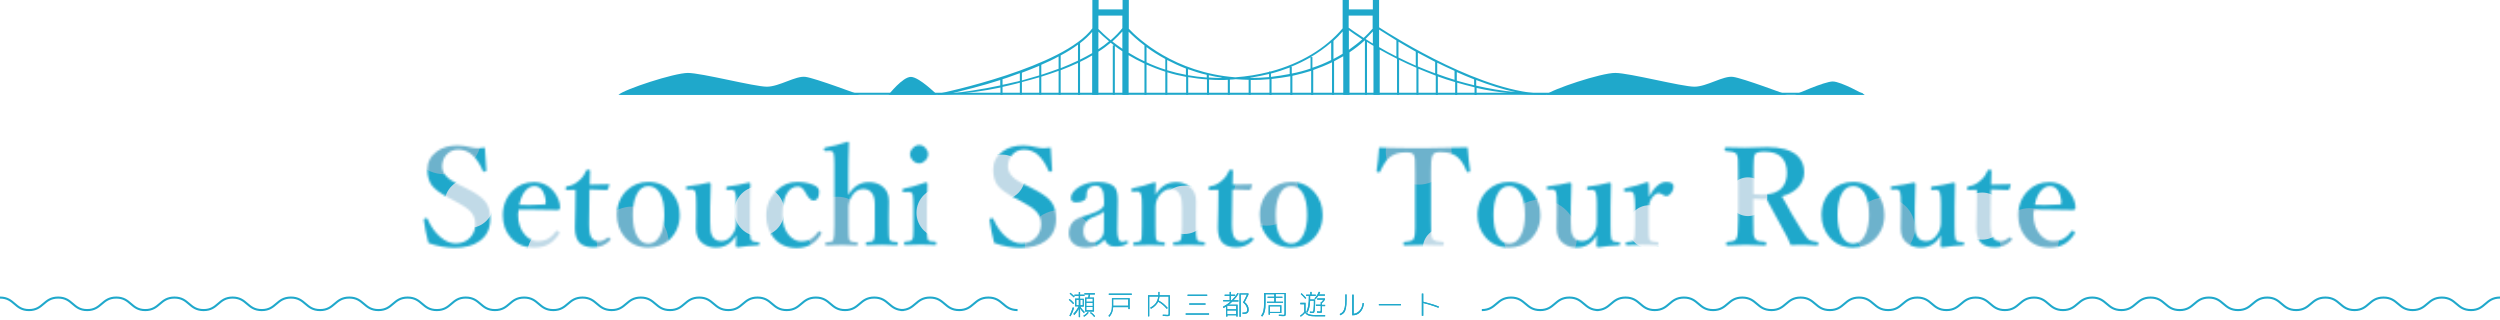 <?xml version="1.0" encoding="utf-8"?>
<!-- Generator: Adobe Illustrator 26.0.2, SVG Export Plug-In . SVG Version: 6.00 Build 0)  -->
<svg version="1.1" id="レイヤー_1" xmlns="http://www.w3.org/2000/svg" xmlns:xlink="http://www.w3.org/1999/xlink" x="0px"
	 y="0px" viewBox="0 0 1199.7 153.5" style="enable-background:new 0 0 1199.7 153.5;" xml:space="preserve">
<style type="text/css">
	.st0{fill:#1FA8CB;}
	.st1{fill:none;stroke:#1FA8CB;stroke-miterlimit:10;}
	.st2{filter:url(#Adobe_OpacityMaskFilter);}
	.st3{mask:url(#SVGID_1_);}
	.st4{fill:#C1DAE7;}
	.st5{fill:#6DB2CC;}
</style>
<path class="st0" d="M449.6,45.1c0,0,0.1,0,0.1,0l0-0.1L449.6,45.1z"/>
<path class="st0" d="M661.8,13.1V0h-3v4.5h-11.5V0h-3v13.6c-8.2,9.7-20.3,16.9-34.5,20.7H609v0.2c-5.2,1.3-10.6,2.2-16.2,2.6
	c-29.2-2.3-46.4-18.3-51.1-23.3V0h-3v4.5h-11.5V0h-3v13.6c-13.8,18.7-71.6,30.9-74.4,31.5l0,0.4c0.2,0,13.7,0,30.3-3.5v3.5h1v-3.8
	c2.1-0.5,4.2-0.9,6.4-1.5c0.6-0.2,1.3-0.3,1.9-0.5v5.7h1v-6c2.9-0.8,5.7-1.5,8.3-2.3v8.3h1v-8.6c3-0.9,5.7-1.9,8.3-2.8v11.5h1V33.7
	c3-1.2,5.8-2.3,8.3-3.5v15.4h1V29.7c2.1-1,4-2,5.8-3.1v18.9h3V24.8c2.3-1.4,4.2-2.9,5.9-4.3c0.5,0.4,1.1,0.8,1.6,1.3H534v23.7h1
	V22.1c1.1,0.8,2.3,1.7,3.6,2.5v20.9h3v-19c2.3,1.4,4.8,2.7,7.6,4v15h1V31c2.8,1.2,5.8,2.4,9,3.4v11.1h1V34.7c2.8,0.9,5.8,1.6,9,2.2
	v8.6h1v-8.5c2.9,0.5,5.8,0.9,9,1.1v7.4h1v-7.3c1.7,0.1,3.5,0.2,5.3,0.2c1.2,0,2.5,0,3.7-0.1v7.2h1v-7.3c0.9,0,1.9-0.1,2.8-0.2
	c2,0.2,4.1,0.2,6.2,0.3v7.2h1v-7.1c3,0,6-0.1,9-0.4v7.6h1v-7.7c3-0.3,6-0.8,9-1.3v9h1v-9.2c3.1-0.7,6.1-1.5,9-2.4v11.6h1V33.6
	c3.1-1.1,6.1-2.3,9-3.7v15.6h1V29.4c1.5-0.8,3-1.6,4.4-2.4v18.5h3V25.1c2.6-1.7,5-3.6,7.3-5.7c0,0,0.1,0,0.1,0.1v26h1V20.1
	c1,0.6,2,1.3,3.1,1.9v23.5h3V23.8c2.5,1.4,5.3,2.9,8.3,4.4v17.3h1V28.7c2.6,1.3,5.4,2.6,8.3,3.8v13h1V33c2.7,1.1,5.4,2.2,8.3,3.3
	v9.3h1v-8.9c2.7,1,5.5,1.9,8.3,2.7v6.2h1v-5.9c2.7,0.8,5.5,1.5,8.3,2.2v3.7h1v-3.4c9.9,2.3,20.6,3.2,31.9,3.3c0.6,0,1.1,0,1.6,0V45
	C712.3,45,669.8,18.3,661.8,13.1 M480,41c-8.7,1.9-18.1,3.2-23.7,3.9c5.6-1.4,15.2-3.7,23.7-6.5V41z M489.4,38.8
	c-0.7,0.2-1.4,0.4-2.1,0.5c-2.1,0.5-4.2,1-6.2,1.4v-2.7c0.6-0.2,1.3-0.4,1.9-0.6c2.2-0.8,4.3-1.5,6.4-2.3V38.8z M498.7,36.2
	c-2.6,0.8-5.4,1.6-8.3,2.4v-3.7c2.9-1.1,5.7-2.2,8.3-3.3V36.2z M508,33c-2.6,1-5.3,1.9-8.3,2.9v-4.8c3-1.3,5.8-2.6,8.3-4V33z
	 M517.3,29.1c-2.5,1.2-5.3,2.4-8.3,3.6v-6.1c3.2-1.7,5.9-3.4,8.3-5.2V29.1z M524.1,25.5c-1.8,1-3.7,2.1-5.8,3.1v-7.9
	c2.4-1.8,4.3-3.6,5.8-5.4V25.5z M527.1,23.6v-8.4c1.2,1.2,2.9,2.8,5.1,4.6C530.7,21.1,529,22.4,527.1,23.6 M538.6,23.4
	c-1.8-1.2-3.4-2.4-4.8-3.5c1.9-1.7,3.5-3.3,4.8-4.8V23.4z M538.6,13.5c-1.4,1.8-3.2,3.7-5.6,5.8c-2.8-2.3-4.7-4.2-5.9-5.4V7.5h11.5
	V13.5z M549.2,29.4c-2.8-1.3-5.3-2.7-7.6-4.1V15.2c1.6,1.6,4.1,4,7.6,6.6V29.4z M559.2,33.4c-3.2-1-6.2-2.2-9-3.5v-7.3
	c2.5,1.9,5.5,3.8,9,5.7V33.4z M569.1,35.9c-3.2-0.6-6.1-1.3-9-2.2v-4.9c2.7,1.4,5.7,2.8,9,4.1V35.9z M579.1,37.2
	c-3.1-0.2-6.1-0.6-9-1.1v-2.9c2.8,1,5.8,2,9,2.7V37.2z M585.4,37.4c-1.8,0-3.6-0.1-5.3-0.2v-1.1c2,0.5,4.2,0.9,6.4,1.2
	C586.1,37.4,585.7,37.4,585.4,37.4 M609,37c-2.9,0.3-5.9,0.4-9,0.4v-0.1c3.1-0.5,6.1-1.1,9-1.8V37z M618.9,35.5
	c-2.9,0.6-5.9,1-9,1.4v-1.6c3.1-0.8,6.1-1.8,9-2.9V35.5z M628.9,32.9c-2.9,1-5.9,1.8-9,2.4v-3.2h-0.5c3.3-1.3,6.5-2.9,9.5-4.6V32.9z
	 M638.8,28.8c-2.8,1.4-5.8,2.7-9,3.7v-5.1H629c3.5-2.1,6.8-4.4,9.8-7V28.8z M644.3,25.8c-1.4,0.9-2.9,1.7-4.4,2.5v-8.7
	c1.6-1.4,3-2.9,4.4-4.5V25.8z M647.3,23.9v-9.4c1.4,1,3.6,2.6,6.4,4.4C651.7,20.7,649.5,22.3,647.3,23.9 M658.8,20.9
	c-1.2-0.8-2.4-1.5-3.5-2.2c1.2-1.2,2.4-2.4,3.5-3.6V20.9z M658.8,13.6c-1.4,1.6-2.8,3.1-4.4,4.6c-3.4-2.2-5.8-3.9-7.2-4.9V7.5h11.5
	V13.6z M670.1,27.1c-3-1.5-5.8-3-8.3-4.5v-8.4c1.7,1.1,4.6,2.9,8.3,5.2V27.1z M679.4,24.8v6.7c-2.9-1.3-5.7-2.6-8.3-3.9V20
	C673.6,21.5,676.4,23.1,679.4,24.8L679.4,24.8z M688.7,35.2c-2.9-1.1-5.7-2.2-8.3-3.3v-6.6c2.6,1.4,5.4,2.9,8.3,4.4V35.2z M698,38.3
	c-2.9-0.9-5.6-1.8-8.3-2.8v-5.4c2.7,1.3,5.5,2.7,8.3,3.9V38.3z M707.4,40.9c-2.8-0.7-5.6-1.4-8.3-2.2v-4.1c2.7,1.2,5.5,2.4,8.3,3.5
	V40.9z M708.4,41.1v-2.7c6.3,2.4,12.7,4.5,18.9,5.8C720.7,43.6,714.4,42.5,708.4,41.1"/>
<polygon class="st0" points="894.8,45.5 296.8,45.5 299.9,44.5 893.3,44.5 "/>
<path class="st0" d="M741.9,45.5h115.7c0,0-21.3-8-25.9-8.6c-4.7-0.7-12.6,4.7-18.6,4.7c-6,0-31.3-6.6-37.9-6.6
	C768.5,34.9,744.6,42.9,741.9,45.5"/>
<path class="st0" d="M861.3,45.5h33.5c0,0-11.3-6.4-15.3-6.4C875.5,39.1,861.3,45.5,861.3,45.5"/>
<path class="st0" d="M296.8,45.5h115.7c0,0-21.3-8-25.9-8.6c-4.7-0.7-12.6,4.7-18.6,4.7c-6,0-31.3-6.6-37.9-6.6
	S299.5,42.9,296.8,45.5"/>
<path class="st0" d="M426.4,45.5h23.3c0,0-8.6-8.6-12.6-8.6C433.1,36.9,426.4,45.5,426.4,45.5"/>
<g>
	<path class="st1" d="M1199.7,142.8c-7,0-7,6-13.9,6c-7,0-7-6-14-6c-7,0-7,6-14,6c-7,0-7-6-14-6c-7,0-7,6-13.9,6c-7,0-7-6-14-6
		c-7,0-7,6-14,6c-7,0-7-6-13.9-6c-7,0-7,6-14,6c-7,0-7-6-14-6c-7,0-7,6-14,6c-7,0-7-6-14-6c-7,0-7,6-14,6c-7,0-7-6-14-6
		c-7,0-7,6-14,6c-7,0-7-6-13.9-6c-7,0-7,6-14,6c-7,0-7-6-14-6c-7,0-7,6-14,6c-7,0-7-6-14-6c-7,0-7,6-14,6c-7,0-7-6-14-6s-7,6-14,6
		c-7,0-7-6-14-6c-7,0-7,6-14,6c-7,0-7-6-14-6c-7,0-7,6-14,6c-7,0-7-6-14-6c-7,0-7,6-14,6c-7,0-7-6-14-6c-7,0-7,6-14,6"/>
	<path class="st1" d="M767.1,148.8c-7,0-7-6-14-6c-7,0-7,6-14,6c-7,0-7-6-14-6c-7,0-7,6-14,6"/>
</g>
<g>
	<path class="st1" d="M0,142.8c7,0,7,6,13.9,6c7,0,7-6,14-6c7,0,7,6,13.9,6c7,0,7-6,14-6c7,0,7,6,13.9,6c7,0,7-6,14-6s7,6,14,6
		c7,0,7-6,13.9-6c7,0,7,6,14,6c7,0,7-6,14-6c7,0,7,6,14,6s7-6,14-6c7,0,7,6,14,6c7,0,7-6,14-6c7,0,7,6,14,6c7,0,7-6,13.9-6
		c7,0,7,6,14,6c7,0,7-6,14-6c7,0,7,6,14,6c7,0,7-6,14-6c7,0,7,6,14,6c7,0,7-6,14-6s7,6,14,6c7,0,7-6,14-6c7,0,7,6,14,6c7,0,7-6,14-6
		c7,0,7,6,14,6c7,0,7-6,14-6c7,0,7,6,14,6c7,0,7-6,14-6c7,0,7,6,14,6"/>
	<path class="st1" d="M488.3,148.8c-7,0-7-6-14-6c-7,0-7,6-14,6c-7,0-7-6-14-6c-7,0-7,6-14,6"/>
</g>
<defs>
	<filter id="Adobe_OpacityMaskFilter" filterUnits="userSpaceOnUse" x="191.8" y="48.2" width="822" height="94.5">
		
			<feColorMatrix  type="matrix" values="-1 0 0 0 1  0 -1 0 0 1  0 0 -1 0 1  0 0 0 1 0" color-interpolation-filters="sRGB" result="source"/>
	</filter>
</defs>
<mask maskUnits="userSpaceOnUse" x="191.8" y="48.2" width="822" height="94.5" id="SVGID_1_">
	<g class="st2">
		<g>
			<path d="M232.7,70.8c0,1,0.2,4.6,0.7,10.9c0,0.4-0.2,0.6-0.7,0.7c-0.1,0-0.3,0-0.4,0c-0.3,0-0.5-0.1-0.6-0.4
				c-2.9-6.8-6.8-10.2-11.7-10.2c-2.4,0-4.3,0.8-5.8,2.5c-1.3,1.5-2,3.4-2,5.6c0,3.2,2.4,5.9,7.2,8.3l3.5,1.7
				c5.1,2.5,8.4,4.7,10,6.8c1.6,2,2.4,4.8,2.4,8.3c0,4.7-1.7,8.3-5.2,10.7c-3,2.2-7,3.2-12.1,3.2c-4,0-8.2-0.8-12.4-2.3
				c-1-3.7-1.7-7.3-2.2-10.8c0-0.1,0-0.2,0-0.3c0-0.4,0.2-0.7,0.7-0.8c0.2,0,0.3,0,0.4,0c0.4,0,0.6,0.1,0.7,0.4
				c1.6,3.7,3.7,6.6,6.2,8.7c2.4,2,4.8,3,7.3,3c2.9,0,5.3-1,7.1-3c1.5-1.7,2.3-3.8,2.3-6.3c0-2.5-0.9-4.6-2.6-6.3
				c-1.3-1.3-3.6-2.8-6.8-4.5l-3.2-1.7c-4.1-2.1-6.9-4.2-8.4-6.2c-1.3-1.9-2-4.4-2-7.4c0-3.6,1.5-6.5,4.5-8.7c2.7-2,6-2.9,10-2.9
				c1.9,0,4.1,0.3,6.5,0.9c1.1,0.3,2.3,0.4,3.6,0.4C230.8,71,231.8,70.9,232.7,70.8z"/>
			<path d="M248.9,100.6c-0.2,0.8-0.3,1.6-0.3,2.3c0,4.2,1.2,7.5,3.5,10c1.7,1.8,3.7,2.8,5.7,2.8c2.2,0,4-0.4,5.5-1.3
				c1.2-0.7,2.4-1.8,3.5-3.4c0.1-0.2,0.4-0.3,0.6-0.3c0.1,0,0.3,0.1,0.6,0.3c0.3,0.3,0.5,0.5,0.5,0.7c0,0.1-0.1,0.3-0.3,0.7
				c-1.6,2.4-3.4,4.1-5.5,5.1c-1.8,0.9-3.9,1.3-6.5,1.3c-4.7,0-8.5-1.7-11.3-5c-2.4-2.8-3.6-6.3-3.6-10.5c0-4.7,1.6-8.7,4.7-11.8
				c2.8-2.8,6.2-4.1,10.2-4.1c4.1,0,7.3,1.6,9.8,4.8c1.7,2.3,2.7,4.7,2.8,7.2c0,0.4-0.1,0.8-0.3,1.1c-0.2,0.2-0.5,0.3-1,0.3
				c-4.3-0.1-8.4-0.2-12.4-0.2C253,100.6,250.9,100.6,248.9,100.6z M249.2,98.3c2.1,0,3.7,0.1,4.8,0.1c2.3,0,4.7-0.1,7.3-0.3
				c0.4,0,0.6-0.4,0.6-1c-0.1-2.3-0.7-4.1-1.6-5.6c-1-1.5-2.3-2.2-3.9-2.2c-1.8,0-3.4,1-4.8,2.9C250.5,93.8,249.7,95.8,249.2,98.3z"
				/>
			<path d="M276.2,91.1l-4.1,0.1c-0.5,0-0.7-0.3-0.7-0.9c0-0.5,0.3-0.8,0.8-0.9c2.1-0.3,4-1.2,5.7-2.8c1.5-1.2,2.6-2.8,3.3-4.6
				c0.2-0.4,0.5-0.6,1.1-0.6c0.6,0,0.9,0.2,0.9,0.6c-0.1,4.2-0.2,6.4-0.2,6.6c3.4,0,6.4-0.1,9.1-0.2c0.2,0,0.3,0.1,0.3,0.3
				c0,0.1,0,0.1,0,0.2l-0.7,1.9c-0.1,0.3-0.3,0.4-0.6,0.4c-3.2-0.2-5.9-0.3-8.2-0.3l-0.2,16.5c0,3.3,0.4,5.6,1.2,6.7
				c0.9,1.2,2.1,1.7,3.5,1.7c1.4,0,2.7-0.6,4.1-1.7c0.1-0.1,0.3-0.2,0.4-0.2c0.2,0,0.4,0.1,0.7,0.3c0.3,0.3,0.4,0.5,0.4,0.7
				c0,0.2-0.1,0.3-0.3,0.5c-2.2,2.2-4.8,3.3-7.8,3.3c-3,0-5.2-0.7-6.8-2.2c-1.5-1.6-2.2-4-2.2-7.2c0-1.8,0.1-4.8,0.2-9.1L276.2,91.1
				z"/>
			<path d="M311.1,87.3c4.7,0,8.4,1.7,11.3,5.1c2.5,2.9,3.8,6.5,3.8,10.7c0,4.8-1.6,8.6-4.7,11.7c-2.8,2.7-6.3,4-10.4,4
				c-4.7,0-8.5-1.7-11.4-5.1c-2.4-2.9-3.7-6.4-3.7-10.5c0-4.7,1.6-8.7,4.7-11.8C303.6,88.7,307,87.3,311.1,87.3z M311.1,89.3
				c-2.5,0-4.5,1.5-5.8,4.5c-1.1,2.5-1.6,5.6-1.6,9.3c0,4.5,0.7,8,2.1,10.4c1.3,2.2,3.1,3.4,5.4,3.4c2.5,0,4.5-1.5,5.9-4.5
				c1.1-2.5,1.7-5.5,1.7-9.2c0-4.6-0.7-8-2.1-10.5C315.3,90.4,313.4,89.3,311.1,89.3z"/>
			<path d="M353.9,118.7c-0.5,0-0.8-0.3-0.8-0.8c0.1-1.9,0.2-3.6,0.2-5c-2.2,3.9-5.4,5.9-9.7,5.9c-2.4,0-4.4-0.6-6.1-1.8
				c-2.4-1.6-3.5-4-3.5-7.4l0.1-6.9v-5.1c0-2.5-0.1-4.2-0.3-5c-0.3-1.2-0.9-1.7-2-1.7l-1.7,0.1c-0.4,0-0.6,0-0.7-0.1
				c-0.1-0.1-0.1-0.3-0.2-0.6c0-0.2,0-0.3,0-0.3c0-0.4,0.2-0.6,0.7-0.6c3.9-0.5,7.4-1.1,10.4-1.8c0.5,0,0.8,0.2,0.8,0.7
				c-0.2,4.1-0.3,7.9-0.3,11.3v6.8c0,3.2,0.2,5.2,0.7,6.2c0.8,2.1,2.4,3.1,4.7,3.1c2.3,0,4.2-1.2,5.7-3.8c0.9-1.5,1.4-3.2,1.4-5.1
				v-9.1c0-2-0.1-3.7-0.4-4.9c-0.3-1.2-0.9-1.8-2-1.7l-1.7,0.1H349c-0.3,0-0.5-0.3-0.5-0.8c0-0.2,0-0.3,0-0.3c0-0.3,0.2-0.5,0.7-0.6
				c2.7-0.3,6.1-0.9,10.2-1.9c0.5,0,0.7,0.2,0.7,0.6c-0.1,3.1-0.2,6.9-0.2,11.3v8.9c0,3.5,0.1,5.6,0.4,6.4c0.3,0.8,1.1,1.2,2.4,1.3
				l1.2,0.1c0.4,0,0.6,0.3,0.6,0.8c0,0.5-0.2,0.7-0.6,0.7C360.8,117.8,357.5,118.2,353.9,118.7z"/>
			<path d="M382.6,87.3c3,0,5.7,0.5,7.9,1.5c1.7,0.7,2.6,1.7,2.6,3.1c0,2.8-0.9,4.3-2.8,4.3c-1.2,0-2.5-1.3-3.9-4
				c-1-1.8-2.1-2.7-3.4-2.7c-2.6,0-4.5,1.4-5.9,4.3c-1.1,2.4-1.6,5.5-1.6,9.3c0,4.2,1.1,7.5,3.2,9.9c1.7,1.8,3.6,2.8,5.7,2.8
				c2,0,3.6-0.4,4.9-1.2c1.1-0.7,2.2-1.8,3.3-3.3c0.1-0.3,0.3-0.4,0.5-0.4c0.1,0,0.4,0.1,0.6,0.3c0.3,0.2,0.5,0.4,0.5,0.6
				c0,0.1,0,0.2-0.1,0.4c-2.6,4.5-6.5,6.8-11.7,6.8c-4.7,0-8.4-1.6-11.1-4.9c-2.4-2.8-3.6-6.4-3.6-10.6c0-4.8,1.6-8.8,4.8-11.9
				C375.4,88.7,378.7,87.3,382.6,87.3z"/>
			<path d="M407.2,93.4c2.4-4,5.6-6,9.7-6c2.4,0,4.4,0.6,6.1,1.7c2.4,1.6,3.6,4.1,3.6,7.4l-0.1,7.3v4.4c0,3.9,0.1,6.2,0.4,6.8
				c0.2,0.5,0.6,0.8,1.3,0.9c0.3,0.1,1,0.2,2.2,0.3c0.3,0.1,0.5,0.3,0.5,0.8c0,0.5-0.2,0.7-0.6,0.7c-0.1,0-1.4,0-3.9-0.1
				c-1.3,0-2.4-0.1-3.2-0.1c-1,0-2.2,0-3.8,0.1c-1.9,0.1-3,0.1-3.4,0.1c-0.4,0-0.6-0.2-0.6-0.7c0-0.5,0.2-0.7,0.6-0.8
				c1.3-0.1,2-0.2,2.3-0.3c0.5-0.1,0.8-0.4,1-0.9c0.3-0.6,0.5-1.9,0.5-3.8v-2.9v-8.8V98c0-1.6-0.2-2.9-0.6-4
				c-0.9-2.2-2.6-3.3-4.9-3.3c-2.4,0-4.3,1.2-5.7,3.7c-0.9,1.6-1.4,3.4-1.4,5.2v8.7c0,3.9,0.1,6.2,0.4,6.8c0.2,0.4,0.6,0.7,1.2,0.9
				c0.4,0.1,1.2,0.2,2.3,0.3c0.4,0,0.6,0.3,0.6,0.7c0,0.5-0.2,0.8-0.6,0.8c-0.1,0-1.4,0-3.8-0.1c-1.3,0-2.3-0.1-3.1-0.1
				c-1,0-2.3,0-4,0.1c-2.1,0.1-3.3,0.1-3.7,0.1c-0.3,0-0.5-0.3-0.5-0.8c0-0.4,0.2-0.6,0.5-0.7c1.3-0.1,2.1-0.2,2.4-0.3
				c0.5-0.1,0.9-0.4,1-0.9c0.3-0.7,0.5-3,0.5-6.8V79.1c0-2.5-0.1-4.2-0.3-5.2c-0.2-1-0.8-1.5-1.9-1.5h-0.2l-1.8,0.1
				c-0.1,0-0.2,0-0.3,0c-0.3,0-0.4-0.3-0.5-0.8c0-0.2,0-0.3,0-0.3c0-0.3,0.2-0.5,0.7-0.6c3.3-0.6,6.9-1.5,10.7-2.8
				c0.4,0,0.6,0.2,0.6,0.5c-0.2,5.3-0.3,10.5-0.3,15.8V93.4z"/>
			<path d="M438.3,98.9c0-2.6-0.1-4.4-0.3-5.5c-0.3-0.9-0.9-1.3-1.9-1.3c-0.2,0-0.4,0-0.5,0l-1.7,0.1c-0.2,0-0.3,0-0.4,0
				c-0.3,0-0.4-0.2-0.4-0.7c0-0.2,0-0.3,0-0.4c0-0.3,0.2-0.5,0.7-0.6c3.6-0.8,7.1-1.8,10.5-3c0.5,0,0.8,0.2,0.8,0.7
				c-0.2,4.2-0.3,8-0.3,11.4v8.4c0,3.9,0.1,6.2,0.4,6.9c0.3,0.5,0.7,0.8,1.4,0.9c0.3,0.1,1.1,0.1,2.3,0.2c0.3,0,0.4,0.3,0.4,0.8
				c0,0.5-0.1,0.8-0.4,0.8c-0.5,0-1.3,0-2.4-0.1c-2.2-0.1-3.8-0.1-4.8-0.1c-0.3,0-2.7,0.1-7.3,0.2c-0.4,0-0.6-0.3-0.6-0.8
				c0-0.5,0.2-0.8,0.6-0.8c1.2-0.1,2-0.2,2.3-0.3c0.5-0.2,0.9-0.4,1.1-0.8c0.4-0.6,0.5-2,0.5-4.1v-2.8V98.9z M441.1,69.6
				c1.2,0,2.2,0.5,3.1,1.5c0.8,0.9,1.2,1.8,1.2,2.9c0,1.2-0.5,2.2-1.5,3.2c-0.9,0.8-1.8,1.2-2.8,1.2c-1.2,0-2.3-0.5-3.2-1.5
				c-0.8-0.9-1.2-1.8-1.2-2.8c0-1.2,0.5-2.3,1.5-3.2C439.1,70,440.1,69.6,441.1,69.6z"/>
			<path d="M504.2,70.8c0,1,0.2,4.6,0.7,10.9c0,0.4-0.2,0.6-0.7,0.7c-0.1,0-0.3,0-0.4,0c-0.3,0-0.5-0.1-0.6-0.4
				c-2.9-6.8-6.8-10.2-11.7-10.2c-2.4,0-4.3,0.8-5.8,2.5c-1.3,1.5-2,3.4-2,5.6c0,3.2,2.4,5.9,7.2,8.3l3.5,1.7
				c5.1,2.5,8.4,4.7,10,6.8c1.6,2,2.4,4.8,2.4,8.3c0,4.7-1.7,8.3-5.2,10.7c-3,2.2-7,3.2-12.1,3.2c-4,0-8.2-0.8-12.4-2.3
				c-1-3.7-1.7-7.3-2.2-10.8c0-0.1,0-0.2,0-0.3c0-0.4,0.2-0.7,0.7-0.8c0.2,0,0.3,0,0.4,0c0.4,0,0.6,0.1,0.7,0.4
				c1.6,3.7,3.7,6.6,6.2,8.7c2.4,2,4.8,3,7.3,3c2.9,0,5.3-1,7.1-3c1.5-1.7,2.3-3.8,2.3-6.3c0-2.5-0.9-4.6-2.6-6.3
				c-1.3-1.3-3.6-2.8-6.8-4.5L487,95c-4.1-2.1-6.9-4.2-8.4-6.2c-1.3-1.9-2-4.4-2-7.4c0-3.6,1.5-6.5,4.5-8.7c2.7-2,6-2.9,10-2.9
				c1.9,0,4.1,0.3,6.5,0.9c1.1,0.3,2.3,0.4,3.6,0.4C502.2,71,503.2,70.9,504.2,70.8z"/>
			<path d="M530.1,115c-1.4,1.4-2.7,2.4-4,2.9c-1.4,0.6-3.1,0.9-5,0.9c-3,0-5.3-0.9-6.7-2.6c-1-1.2-1.5-2.6-1.5-4.2
				c0-2.2,0.7-4.2,2.2-5.8c0.9-0.8,2.1-1.5,3.6-2c0.6-0.2,2.1-0.7,4.6-1.5c2.2-0.7,3.9-1.5,5-2.3c1-0.8,1.5-1.6,1.5-2.5V96
				c0-4.6-1.3-6.9-3.9-6.9c-1.4,0-2.5,0.4-3.4,1.3c-0.8,0.7-1.1,1.9-1.1,3.6c0,1-0.5,1.8-1.4,2.3c-0.9,0.5-2,0.8-3.6,0.8
				c-1.7,0-2.5-0.7-2.5-2.1c0-1.9,1.3-3.6,3.9-5.3c2.5-1.6,5.5-2.4,9-2.4c4.2,0,7,1,8.4,2.9c0.8,1.2,1.2,3.1,1.2,5.7
				c0,0.4,0,0.8,0,1l-0.2,13.5c0,3.8,0.7,5.6,2.3,5.6c0.7,0,1.3-0.1,1.9-0.4c0.1,0,0.2-0.1,0.3-0.1c0.2,0,0.4,0.1,0.5,0.4
				c0.1,0.2,0.2,0.3,0.2,0.4c0,0.2-0.1,0.3-0.4,0.5c-1.3,1-3.1,1.5-5.5,1.5C532.8,118.5,531,117.3,530.1,115z M529.8,101.4
				c-0.5,0.8-2.3,1.7-5.2,2.8c-3.2,1.2-4.7,3.5-4.7,6.8c0,1.7,0.5,3.1,1.5,4.1c0.8,0.8,1.6,1.2,2.5,1.2c1.8,0,3.2-0.6,4.4-1.9
				c0.9-1.1,1.4-2.3,1.4-3.7L529.8,101.4z"/>
			<path d="M554.5,93.5c2.4-4.1,5.7-6.1,10-6.1c2.1,0,4.1,0.6,5.9,1.8c2.4,1.6,3.6,4.1,3.6,7.4l-0.1,7.2v4.4c0,3.8,0.2,6.1,0.5,6.8
				c0.2,0.5,0.7,0.8,1.3,0.9c0.3,0.1,1,0.2,2.1,0.3c0.3,0.1,0.5,0.3,0.5,0.8c0,0.5-0.2,0.7-0.5,0.7c0,0-1.3,0-3.8-0.1
				c-1.3,0-2.4-0.1-3.2-0.1c-0.9,0-2.2,0-3.9,0.1c-2,0.1-3.1,0.1-3.5,0.1c-0.3,0-0.5-0.2-0.5-0.7c0-0.5,0.2-0.8,0.5-0.8
				c1.1-0.1,1.8-0.2,2.2-0.3c0.5-0.2,0.9-0.5,1.1-0.9c0.3-0.7,0.5-3,0.5-6.8v-8.8c0-2.6-0.3-4.4-0.8-5.5c-0.9-2.2-2.5-3.2-4.7-3.2
				c-1.2,0-2.4,0.4-3.5,1.2c-0.9,0.7-1.7,1.5-2.3,2.5c-0.9,1.5-1.4,3.2-1.4,5.2v8.7c0,4,0.1,6.3,0.4,6.8c0.3,0.5,0.7,0.8,1.4,0.9
				c0.3,0.1,1,0.2,2.2,0.3c0.4,0,0.6,0.3,0.6,0.8c0,0.5-0.2,0.7-0.6,0.7c-0.5,0-1.3,0-2.3-0.1c-2.1-0.1-3.6-0.1-4.6-0.1
				c-1,0-2.3,0-3.9,0.1c-2,0.1-3.2,0.1-3.5,0.1c-0.3,0-0.4-0.2-0.4-0.7c0-0.4,0.1-0.7,0.4-0.8c1.3-0.1,2.1-0.2,2.3-0.3
				c0.5-0.1,0.9-0.4,1.1-0.9c0.3-0.6,0.4-2.9,0.4-6.8v-9.6c0-2.8-0.1-4.6-0.4-5.4c-0.3-0.9-0.9-1.4-1.8-1.4c-0.1,0-0.2,0-0.3,0
				l-1.7,0.1c-0.1,0-0.3,0-0.3,0c-0.4,0-0.6-0.2-0.6-0.7c0-0.1,0-0.2,0-0.3c0-0.4,0.3-0.6,0.8-0.7c3.3-0.6,6.7-1.6,10.2-2.8
				c0.5,0,0.8,0.2,0.8,0.5C554.5,89.2,554.5,91,554.5,93.5z"/>
			<path d="M584.7,91.1l-4.1,0.1c-0.5,0-0.7-0.3-0.7-0.9c0-0.5,0.3-0.8,0.8-0.9c2.1-0.3,4-1.2,5.7-2.8c1.5-1.2,2.6-2.8,3.3-4.6
				c0.2-0.4,0.5-0.6,1.1-0.6c0.6,0,0.9,0.2,0.9,0.6c-0.1,4.2-0.2,6.4-0.2,6.6c3.4,0,6.4-0.1,9.1-0.2c0.2,0,0.3,0.1,0.3,0.3
				c0,0.1,0,0.1,0,0.2l-0.7,1.9c-0.1,0.3-0.3,0.4-0.6,0.4c-3.2-0.2-5.9-0.3-8.2-0.3l-0.2,16.5c0,3.3,0.4,5.6,1.2,6.7
				c0.9,1.2,2.1,1.7,3.5,1.7c1.4,0,2.7-0.6,4.1-1.7c0.1-0.1,0.3-0.2,0.4-0.2c0.2,0,0.4,0.1,0.7,0.3c0.3,0.3,0.4,0.5,0.4,0.7
				c0,0.2-0.1,0.3-0.3,0.5c-2.2,2.2-4.8,3.3-7.8,3.3c-3,0-5.2-0.7-6.8-2.2c-1.5-1.6-2.2-4-2.2-7.2c0-1.8,0.1-4.8,0.2-9.1L584.7,91.1
				z"/>
			<path d="M619.6,87.3c4.7,0,8.4,1.7,11.3,5.1c2.5,2.9,3.8,6.5,3.8,10.7c0,4.8-1.6,8.6-4.7,11.7c-2.8,2.7-6.3,4-10.4,4
				c-4.7,0-8.5-1.7-11.4-5.1c-2.4-2.9-3.7-6.4-3.7-10.5c0-4.7,1.6-8.7,4.7-11.8C612.1,88.7,615.6,87.3,619.6,87.3z M619.6,89.3
				c-2.5,0-4.5,1.5-5.8,4.5c-1.1,2.5-1.6,5.6-1.6,9.3c0,4.5,0.7,8,2.1,10.4c1.3,2.2,3.1,3.4,5.4,3.4c2.5,0,4.5-1.5,5.9-4.5
				c1.1-2.5,1.7-5.5,1.7-9.2c0-4.6-0.7-8-2.1-10.5C623.8,90.4,622,89.3,619.6,89.3z"/>
			<path d="M704.3,70.7c0.3,4.2,0.7,7.9,1.2,11.2c0,0.4-0.2,0.6-0.7,0.7c-0.2,0-0.3,0-0.4,0c-0.3,0-0.5-0.1-0.6-0.4
				c-1.2-3.1-2.7-5.4-4.5-6.9c-1.7-1.5-4.4-2.3-7.9-2.3c-1.2,0-1.9,0.1-2.3,0.2c-0.6,0.2-1.1,0.5-1.5,1.1c-0.4,0.7-0.7,1.8-0.8,3.4
				c0,0.7-0.1,2.3-0.1,4.7v23.4c0,3.7,0,5.8,0.1,6.4c0.1,0.8,0.2,1.5,0.5,2.2c0.3,0.6,1,1,2,1.3c0.4,0.1,1.4,0.2,3,0.4
				c0.4,0,0.6,0.3,0.6,0.8c0,0.6-0.2,0.9-0.7,0.9c-2.8-0.1-5.9-0.2-9.3-0.2c-3.4,0-6.4,0.1-8.9,0.2c-0.4,0-0.6-0.3-0.6-0.8
				c0-0.5,0.2-0.8,0.6-0.9c1.6-0.2,2.5-0.3,3-0.5c0.7-0.2,1.2-0.6,1.5-1.2c0.4-0.8,0.6-2.4,0.6-4.8v-3.8V82.5c0-3.2,0-5.2-0.1-6.1
				c-0.1-0.8-0.3-1.6-0.6-2.1c-0.4-0.8-1.6-1.2-3.7-1.2c-3.3,0-5.9,0.8-7.7,2.3c-1.6,1.2-3.1,3.5-4.7,6.9c-0.1,0.3-0.3,0.4-0.6,0.4
				c-0.1,0-0.3,0-0.4,0c-0.5-0.1-0.7-0.3-0.7-0.7c0.5-3,0.9-6.7,1.2-11.2c6.6,0.2,13.7,0.3,21.2,0.3C690.6,71,697.7,70.9,704.3,70.7
				z"/>
			<path d="M724.1,87.3c4.7,0,8.4,1.7,11.3,5.1c2.5,2.9,3.8,6.5,3.8,10.7c0,4.8-1.6,8.6-4.7,11.7c-2.8,2.7-6.3,4-10.4,4
				c-4.7,0-8.5-1.7-11.4-5.1c-2.4-2.9-3.7-6.4-3.7-10.5c0-4.7,1.6-8.7,4.7-11.8C716.6,88.7,720.1,87.3,724.1,87.3z M724.1,89.3
				c-2.5,0-4.5,1.5-5.8,4.5c-1.1,2.5-1.6,5.6-1.6,9.3c0,4.5,0.7,8,2.1,10.4c1.3,2.2,3.1,3.4,5.4,3.4c2.5,0,4.5-1.5,5.9-4.5
				c1.1-2.5,1.7-5.5,1.7-9.2c0-4.6-0.7-8-2.1-10.5C728.3,90.4,726.5,89.3,724.1,89.3z"/>
			<path d="M766.9,118.7c-0.5,0-0.8-0.3-0.8-0.8c0.1-1.9,0.2-3.6,0.2-5c-2.2,3.9-5.4,5.9-9.7,5.9c-2.4,0-4.4-0.6-6.1-1.8
				c-2.4-1.6-3.5-4-3.5-7.4l0.1-6.9v-5.1c0-2.5-0.1-4.2-0.3-5c-0.3-1.2-0.9-1.7-2-1.7l-1.7,0.1c-0.4,0-0.6,0-0.7-0.1
				c-0.1-0.1-0.1-0.3-0.2-0.6c0-0.2,0-0.3,0-0.3c0-0.4,0.2-0.6,0.7-0.6c3.9-0.5,7.4-1.1,10.4-1.8c0.5,0,0.8,0.2,0.8,0.7
				c-0.2,4.1-0.3,7.9-0.3,11.3v6.8c0,3.2,0.2,5.2,0.7,6.2c0.8,2.1,2.4,3.1,4.7,3.1c2.3,0,4.2-1.2,5.7-3.8c0.9-1.5,1.4-3.2,1.4-5.1
				v-9.1c0-2-0.1-3.7-0.4-4.9c-0.3-1.2-0.9-1.8-2-1.7l-1.7,0.1H762c-0.3,0-0.5-0.3-0.5-0.8c0-0.2,0-0.3,0-0.3c0-0.3,0.2-0.5,0.7-0.6
				c2.7-0.3,6.1-0.9,10.2-1.9c0.5,0,0.7,0.2,0.7,0.6c-0.1,3.1-0.2,6.9-0.2,11.3v8.9c0,3.5,0.1,5.6,0.4,6.4c0.3,0.8,1.1,1.2,2.4,1.3
				l1.2,0.1c0.4,0,0.6,0.3,0.6,0.8c0,0.5-0.2,0.7-0.6,0.7C773.8,117.8,770.5,118.2,766.9,118.7z"/>
			<path d="M791.3,94.4c2.6-4.7,5.4-7.1,8.3-7.1c1.2,0,2.1,0.2,2.7,0.6c0.5,0.4,0.8,0.8,0.8,1.4c0,1.3-0.4,2.5-1.3,3.5
				c-0.7,0.9-1.5,1.3-2.2,1.3c-0.5,0-1.1-0.3-1.9-0.8c-0.7-0.4-1.3-0.6-1.7-0.6c-0.9,0-1.9,0.6-3,1.9c-1.2,1.5-1.8,3.4-1.8,5.7v7.9
				c0,4,0.1,6.2,0.4,6.8c0.3,0.5,0.7,0.8,1.4,0.9c0.3,0.1,1.1,0.2,2.5,0.3c0.3,0,0.4,0.3,0.4,0.8c0,0.4-0.1,0.7-0.4,0.7
				c-0.6,0-1.4,0-2.5-0.1c-2.3-0.1-3.9-0.1-4.8-0.1c0,0-2.5,0.1-7.6,0.2c-0.3,0-0.5-0.2-0.5-0.7c0-0.5,0.2-0.8,0.5-0.8
				c1.3-0.1,2.1-0.2,2.4-0.3c0.5-0.1,0.9-0.4,1-0.9c0.4-0.8,0.6-3.1,0.6-6.8v-9.6c0-2.4-0.2-4.2-0.5-5.3c-0.3-0.9-0.9-1.4-2-1.4
				c-0.1,0-0.2,0-0.3,0l-1.6,0.1c-0.2,0-0.3,0-0.3,0c-0.3,0-0.5-0.2-0.6-0.7c0-0.1,0-0.2,0-0.3c0-0.4,0.3-0.6,0.8-0.7
				c3.5-0.7,7-1.7,10.3-2.9c0.5,0,0.8,0.2,0.8,0.6C791.4,91.6,791.3,93.7,791.3,94.4z"/>
			<path d="M841.4,95.4v10.4c0,3.4,0,5.6,0.1,6.5c0.1,0.8,0.3,1.5,0.6,2.1c0.4,0.7,1,1.1,1.9,1.3c0.4,0.1,1.4,0.2,3.1,0.4
				c0.3,0,0.5,0.3,0.5,0.9c0,0.5-0.2,0.8-0.6,0.8c-4-0.2-7.1-0.3-9.2-0.3c-2.2,0-5.2,0.1-8.9,0.3c-0.4,0-0.6-0.3-0.6-0.8
				c0-0.5,0.2-0.8,0.6-0.9c1.6-0.2,2.6-0.3,3-0.5c0.7-0.2,1.1-0.6,1.4-1.2c0.5-0.9,0.8-3.8,0.8-8.6V82.5c0-3.4,0-5.5-0.1-6.2
				c-0.1-0.8-0.3-1.6-0.6-2.2c-0.3-0.6-1-1-2-1.2c-0.4-0.1-1.5-0.2-3.2-0.4c-0.4,0-0.6-0.3-0.6-0.9c0-0.6,0.2-0.9,0.6-0.9
				c3,0.1,6.1,0.2,9.2,0.2l10.7-0.3c6.4,0,11.1,1.3,14.2,3.9c2.3,2,3.5,4.8,3.5,8.1c0,2.8-1,5.2-2.9,7.3c-1.9,2-4.5,3.4-7.8,4.3
				c3.2,5.9,6.3,11.2,9.3,16c1.6,2.6,2.9,4.3,3.8,4.9c0.7,0.4,2,0.8,3.9,1c0.3,0,0.5,0.3,0.5,0.8c0,0.6-0.2,0.9-0.5,0.9
				c-3.6-0.2-5.9-0.3-6.8-0.3c-2.5,0-4.4,0-6,0.1c-0.6-1.7-1.4-3.3-2.3-5c-5.6-10.3-8.7-16-9.3-17.1c-0.4,0-1.2,0.1-2.1,0.1
				C843.8,95.5,842.5,95.5,841.4,95.4z M841.4,93.2c1.3,0.1,2.7,0.2,4.2,0.2c4.4,0,7.6-1.1,9.6-3.4c1.5-1.7,2.3-4.1,2.3-7
				c0-6.8-3.6-10.2-10.7-10.2c-2.5,0-4.1,0.4-4.6,1.2c-0.5,0.8-0.7,2.7-0.7,5.9v2.5V93.2z"/>
			<path d="M889.2,87.3c4.7,0,8.4,1.7,11.3,5.1c2.5,2.9,3.8,6.5,3.8,10.7c0,4.8-1.6,8.6-4.7,11.7c-2.8,2.7-6.3,4-10.4,4
				c-4.7,0-8.5-1.7-11.4-5.1c-2.4-2.9-3.7-6.4-3.7-10.5c0-4.7,1.6-8.7,4.7-11.8C881.7,88.7,885.1,87.3,889.2,87.3z M889.2,89.3
				c-2.5,0-4.5,1.5-5.8,4.5c-1.1,2.5-1.6,5.6-1.6,9.3c0,4.5,0.7,8,2.1,10.4c1.3,2.2,3.1,3.4,5.4,3.4c2.5,0,4.5-1.5,5.9-4.5
				c1.1-2.5,1.7-5.5,1.7-9.2c0-4.6-0.7-8-2.1-10.5C893.4,90.4,891.6,89.3,889.2,89.3z"/>
			<path d="M932,118.7c-0.5,0-0.8-0.3-0.8-0.8c0.1-1.9,0.2-3.6,0.2-5c-2.2,3.9-5.4,5.9-9.7,5.9c-2.4,0-4.4-0.6-6.1-1.8
				c-2.4-1.6-3.5-4-3.5-7.4l0.1-6.9v-5.1c0-2.5-0.1-4.2-0.3-5c-0.3-1.2-0.9-1.7-2-1.7l-1.7,0.1c-0.4,0-0.6,0-0.7-0.1
				c-0.1-0.1-0.1-0.3-0.2-0.6c0-0.2,0-0.3,0-0.3c0-0.4,0.2-0.6,0.7-0.6c3.9-0.5,7.4-1.1,10.4-1.8c0.5,0,0.8,0.2,0.8,0.7
				c-0.2,4.1-0.3,7.9-0.3,11.3v6.8c0,3.2,0.2,5.2,0.7,6.2c0.8,2.1,2.4,3.1,4.7,3.1c2.3,0,4.2-1.2,5.7-3.8c0.9-1.5,1.4-3.2,1.4-5.1
				v-9.1c0-2-0.1-3.7-0.4-4.9c-0.3-1.2-0.9-1.8-2-1.7l-1.7,0.1h-0.2c-0.3,0-0.5-0.3-0.5-0.8c0-0.2,0-0.3,0-0.3
				c0-0.3,0.2-0.5,0.7-0.6c2.7-0.3,6.1-0.9,10.2-1.9c0.5,0,0.7,0.2,0.7,0.6c-0.1,3.1-0.2,6.9-0.2,11.3v8.9c0,3.5,0.1,5.6,0.4,6.4
				c0.3,0.8,1.1,1.2,2.4,1.3l1.2,0.1c0.4,0,0.6,0.3,0.6,0.8c0,0.5-0.2,0.7-0.6,0.7C938.9,117.8,935.6,118.2,932,118.7z"/>
			<path d="M948.7,91.1l-4.1,0.1c-0.5,0-0.7-0.3-0.7-0.9c0-0.5,0.3-0.8,0.8-0.9c2.1-0.3,4-1.2,5.7-2.8c1.5-1.2,2.6-2.8,3.3-4.6
				c0.2-0.4,0.5-0.6,1.1-0.6c0.6,0,0.9,0.2,0.9,0.6c-0.1,4.2-0.2,6.4-0.2,6.6c3.4,0,6.4-0.1,9.1-0.2c0.2,0,0.3,0.1,0.3,0.3
				c0,0.1,0,0.1,0,0.2l-0.7,1.9c-0.1,0.3-0.3,0.4-0.6,0.4c-3.2-0.2-5.9-0.3-8.2-0.3l-0.2,16.5c0,3.3,0.4,5.6,1.2,6.7
				c0.9,1.2,2.1,1.7,3.5,1.7c1.4,0,2.7-0.6,4.1-1.7c0.1-0.1,0.3-0.2,0.4-0.2c0.2,0,0.4,0.1,0.7,0.3c0.3,0.3,0.4,0.5,0.4,0.7
				c0,0.2-0.1,0.3-0.3,0.5c-2.2,2.2-4.8,3.3-7.8,3.3c-3,0-5.2-0.7-6.8-2.2c-1.5-1.6-2.2-4-2.2-7.2c0-1.8,0.1-4.8,0.2-9.1L948.7,91.1
				z"/>
			<path d="M976.1,100.6c-0.2,0.8-0.3,1.6-0.3,2.3c0,4.2,1.2,7.5,3.5,10c1.7,1.8,3.7,2.8,5.7,2.8c2.2,0,4-0.4,5.5-1.3
				c1.2-0.7,2.4-1.8,3.5-3.4c0.1-0.2,0.4-0.3,0.6-0.3c0.1,0,0.3,0.1,0.6,0.3c0.3,0.3,0.5,0.5,0.5,0.7c0,0.1-0.1,0.3-0.3,0.7
				c-1.6,2.4-3.4,4.1-5.5,5.1c-1.8,0.9-3.9,1.3-6.5,1.3c-4.7,0-8.5-1.7-11.3-5c-2.4-2.8-3.6-6.3-3.6-10.5c0-4.7,1.6-8.7,4.7-11.8
				c2.8-2.8,6.2-4.1,10.2-4.1c4.1,0,7.3,1.6,9.8,4.8c1.7,2.3,2.7,4.7,2.8,7.2c0,0.4-0.1,0.8-0.3,1.1c-0.2,0.2-0.5,0.3-1,0.3
				c-4.3-0.1-8.4-0.2-12.4-0.2C980.2,100.6,978.1,100.6,976.1,100.6z M976.5,98.3c2.1,0,3.7,0.1,4.8,0.1c2.3,0,4.8-0.1,7.3-0.3
				c0.4,0,0.6-0.4,0.6-1c-0.1-2.3-0.7-4.1-1.6-5.6c-1-1.5-2.3-2.2-3.9-2.2c-1.8,0-3.4,1-4.8,2.9C977.7,93.8,976.9,95.8,976.5,98.3z"
				/>
		</g>
	</g>
</mask>
<g class="st3">
	<rect x="191.8" y="50.7" class="st0" width="822" height="92"/>
	<circle class="st4" cx="225.1" cy="97.6" r="11.8"/>
	<circle class="st4" cx="265.1" cy="121.4" r="12"/>
	<circle class="st4" cx="364.4" cy="101.4" r="12"/>
	<circle class="st4" cx="451.8" cy="102.1" r="12"/>
	<circle class="st4" cx="481" cy="85" r="10.8"/>
	<circle class="st4" cx="568.3" cy="100.7" r="11.6"/>
	<circle class="st4" cx="692.5" cy="119.1" r="9.7"/>
	<circle class="st4" cx="791.4" cy="108.8" r="10.3"/>
	<circle class="st4" cx="838.8" cy="94.4" r="9.3"/>
	<circle class="st4" cx="951.2" cy="103.7" r="11.3"/>
	<circle class="st5" cx="213.3" cy="65.9" r="17.7"/>
	<circle class="st5" cx="303.6" cy="116.3" r="17.2"/>
	<circle class="st5" cx="401.8" cy="109.4" r="15"/>
	<circle class="st5" cx="508.8" cy="117.8" r="17"/>
	<circle class="st5" cx="607.8" cy="92.8" r="15.5"/>
	<circle class="st5" cx="680.8" cy="72.8" r="15.8"/>
	<circle class="st5" cx="739.2" cy="113.4" r="17.6"/>
	<circle class="st5" cx="904.3" cy="109.4" r="14.6"/>
	<circle class="st5" cx="973.8" cy="114.2" r="14.3"/>
</g>
<g>
	<path class="st0" d="M515,145.9c-0.7-0.8-1.4-1.4-2.1-2l0.4-0.4c0.8,0.6,1.5,1.3,2.1,2L515,145.9z M515.4,147.7
		c-0.4,1.5-1,2.9-1.7,4.1l-0.5-0.3c0.7-1.3,1.2-2.6,1.6-4L515.4,147.7z M513.3,140.9l0.4-0.4c0.7,0.6,1.3,1.2,2,1.8l-0.4,0.4
		C514.6,142.1,514,141.5,513.3,140.9z M517.6,147h-1.1h-0.6v-3.7h1.8V142h-2.1v-0.6h2.1v-1.2h0.6v1.2h2.1v0.6h-2.1v1.4h1.8v3.7h-0.6
		h-1.1c0.5,0.9,1.2,1.7,2.1,2.6l-0.3,0.6c-0.8-0.8-1.4-1.6-1.9-2.3v4.2h-0.6v-4c-0.6,1.1-1.3,2.1-2.2,3l-0.4-0.6
		C516.2,149.4,517,148.3,517.6,147z M516.5,146.5h1.2v-2.6h-1.2V146.5z M519.6,146.5v-2.6h-1.2v2.6H519.6z M519.9,151.5
		c0.9-0.5,1.6-1.1,2.1-1.8l0.4,0.4c-0.5,0.7-1.3,1.4-2.2,1.9L519.9,151.5z M520.4,141.3v-0.6h5v0.6h-2.3c-0.1,0.6-0.2,1.1-0.3,1.5
		h2.2v6.7h-3.7h-0.6v-6.7h1.5c0.1-0.5,0.2-1,0.3-1.5H520.4z M521.3,144.8h3.1v-1.5h-3.1V144.8z M521.3,145.3v1.5h3.1v-1.5H521.3z
		 M521.3,147.3v1.6h3.1v-1.6H521.3z M523.1,150.2l0.4-0.4c0.8,0.6,1.5,1.2,2,1.9l-0.4,0.4C524.5,151.3,523.9,150.7,523.1,150.2z"/>
	<path class="st0" d="M534.2,147.3c-0.1,1.9-0.7,3.5-1.8,4.7l-0.5-0.4c0.6-0.6,1-1.3,1.3-2c0.3-0.7,0.4-1.7,0.4-2.8v-3.7h8.5v5.2
		h-0.6v-0.9H534.2z M532.1,141.5v-0.6h11v0.6H532.1z M534.2,146.7h7.2v-3.1h-7.2V146.7z"/>
	<path class="st0" d="M555.8,140.1h0.6v1.3v0.3h5v8.6c0,0.6-0.1,1-0.2,1.2c-0.2,0.2-0.5,0.2-1.2,0.2c-0.1,0-0.8,0-2-0.1l0-0.6
		c1.2,0,1.8,0.1,2,0.1c0.4,0,0.7,0,0.7-0.1c0.1-0.1,0.1-0.3,0.1-0.7v-8h-4.4c-0.1,0.7-0.2,1.4-0.4,1.9c1.7,0.9,3.1,2.1,4.4,3.6
		l-0.5,0.4c-1.2-1.4-2.5-2.6-4.1-3.4c-0.7,1.3-1.8,2.5-3.5,3.4l-0.3-0.6c1.2-0.6,2.1-1.4,2.7-2.2c0.6-0.9,1-1.9,1.1-3.1h-4.3v9.5
		h-0.6v-10.1h5v-0.3V140.1z"/>
	<path class="st0" d="M569,151v-0.6h11.2v0.6H569z M569.9,142v-0.6h9.4v0.6H569.9z M570.7,146.2v-0.6h7.8v0.6H570.7z"/>
	<path class="st0" d="M589.7,146.2h4.2v5.7h-0.6v-0.6h-4.3v0.6h-0.6v-4.8c-0.4,0.3-0.9,0.5-1.3,0.7l-0.2-0.6
		c1.3-0.7,2.6-1.5,3.7-2.6H587v-0.6h3.1V142h-2.4v-0.6h2.4v-1.3h0.6v1.3h2v0.6h-2v2.1h0.4c1.1-1.1,2-2.2,2.8-3.5l0.5,0.3
		c-0.7,1.2-1.5,2.2-2.5,3.2h2.4v0.6h-2.9C590.9,145.2,590.3,145.7,589.7,146.2z M588.9,148.4h4.3v-1.7h-4.3V148.4z M588.9,149v1.8
		h4.3V149H588.9z M597.3,145c1.3,1,1.9,2.2,1.9,3.6c0,0.7-0.2,1.2-0.5,1.5c-0.3,0.3-0.9,0.5-1.6,0.5h-0.8l-0.1-0.6h0.6
		c0.6,0,1.1-0.1,1.3-0.3c0.3-0.2,0.4-0.6,0.4-1.1c0-1.3-0.7-2.5-2-3.5c0.7-1.2,1.4-2.5,1.9-3.8h-3v10.7h-0.6v-11.2h4.3v0.6
		C598.6,142.4,598,143.7,597.3,145z"/>
	<path class="st0" d="M611.5,141.2h-4.2v4.5c0,1.5-0.1,2.7-0.4,3.7c-0.2,0.9-0.6,1.8-1.2,2.5l-0.5-0.4c0.5-0.7,0.9-1.5,1.1-2.4
		c0.2-0.9,0.3-2.1,0.3-3.6v-4.9H617v9.7c0,0.6-0.1,1-0.2,1.2c-0.2,0.2-0.5,0.2-1.2,0.2c-0.2,0-0.8,0-1.9-0.1l0-0.6
		c1.1,0,1.7,0.1,1.9,0.1c0.4,0,0.7,0,0.7-0.1c0.1-0.1,0.1-0.3,0.1-0.7v-9.2h-4.2v1.3h3.2v0.5h-3.2v1.9h3.5v0.5H608v-0.5h3.5v-1.9
		h-3.2v-0.5h3.2V141.2z M609.4,150.2v0.8h-0.6v-4.5h6.1v3.7H609.4z M609.4,149.7h4.9V147h-4.9V149.7z"/>
	<path class="st0" d="M624,145.3h2.5v4.1c0.4,0.7,0.9,1.1,1.5,1.4c0.7,0.2,1.7,0.4,3.3,0.4h4.6l0,0.6h-4.6c-1.5,0-2.6-0.1-3.3-0.4
		c-0.7-0.2-1.3-0.7-1.7-1.3c-0.5,0.6-1.2,1.3-2.1,1.9l-0.3-0.5c0.9-0.6,1.5-1.2,2-1.8v-3.7H624V145.3z M626.8,143l-0.4,0.4
		c-0.7-0.8-1.4-1.6-2.2-2.3l0.4-0.4C625.5,141.6,626.2,142.3,626.8,143z M629.4,141.4h2v0.6h-2.7c0,0.8,0,1.4,0,1.7h2.4
		c0,1.9,0,3.3-0.1,4.3c-0.1,0.9-0.2,1.5-0.3,1.8c-0.2,0.3-0.4,0.4-0.7,0.4c-0.4,0-0.8,0-1.4-0.1l0-0.6c0.5,0.1,0.9,0.1,1.2,0.1
		c0.2,0,0.3-0.1,0.4-0.4c0.1-0.2,0.2-0.8,0.2-1.5c0.1-0.8,0.1-1.9,0.1-3.4h-1.8c-0.1,1.4-0.2,2.5-0.4,3.3c-0.2,0.9-0.5,1.6-0.9,2.4
		l-0.5-0.4c0.4-0.8,0.7-1.8,0.9-2.9c0.2-1.1,0.3-2.7,0.3-4.7h-1.3v-0.6h2v-1.3h0.6V141.4z M630.8,143.2c0.9-0.9,1.6-2,2.1-3.2
		l0.6,0.2c-0.1,0.4-0.3,0.7-0.5,1.1h2.8v0.6h-3.2c-0.4,0.7-0.9,1.2-1.3,1.7L630.8,143.2z M635.9,146.3v0.6h-1.5v1.9
		c0,0.6,0,0.9-0.1,1.1c-0.1,0.2-0.4,0.2-0.8,0.2c-0.3,0-0.8,0-1.5-0.1v-0.6c0.5,0,0.9,0.1,1.3,0.1c0.2,0,0.3,0,0.4-0.1
		c0-0.1,0.1-0.3,0.1-0.7v-1.9h-2.3v-0.6h2.3V145h0.3c0.4-0.4,0.7-0.8,1-1.2h-3v-0.6h3.7v0.6c-0.4,0.6-0.9,1.2-1.4,1.6v0.9H635.9z"/>
	<path class="st0" d="M645.5,141.3h0.7v2.5c0,1.7-0.1,3-0.3,4c-0.2,1-0.5,1.7-0.9,2.2c-0.4,0.5-1,0.9-1.8,1.3l-0.3-0.6
		c0.7-0.3,1.2-0.7,1.6-1.2c0.3-0.4,0.6-1.1,0.8-2c0.2-0.9,0.3-2.1,0.3-3.7V141.3z M649.5,150.6c1.2-0.1,2.2-0.7,3-1.6
		c0.8-0.9,1.3-2.1,1.4-3.6l0.6,0.1c-0.1,1.7-0.7,3.1-1.7,4.2c-1,1.1-2.2,1.6-3.7,1.6h-0.2v-9.9h0.7V150.6z"/>
	<path class="st0" d="M661.7,146.5v-0.6h10.6v0.6H661.7z"/>
	<path class="st0" d="M683,140.9v3.9c2.4,0.6,4.9,1.3,7.5,2.3l-0.2,0.6c-2.6-1-5-1.7-7.3-2.3v6.1h-0.7v-10.6H683z"/>
</g>
<g>
	<path class="st0" d="M515,145.9c-0.7-0.8-1.4-1.4-2.1-2l0.4-0.4c0.8,0.6,1.5,1.3,2.1,2L515,145.9z M515.4,147.7
		c-0.4,1.5-1,2.9-1.7,4.1l-0.5-0.3c0.7-1.3,1.2-2.6,1.6-4L515.4,147.7z M513.3,140.9l0.4-0.4c0.7,0.6,1.3,1.2,2,1.8l-0.4,0.4
		C514.6,142.1,514,141.5,513.3,140.9z M517.6,147h-1.1h-0.6v-3.7h1.8V142h-2.1v-0.6h2.1v-1.2h0.6v1.2h2.1v0.6h-2.1v1.4h1.8v3.7h-0.6
		h-1.1c0.5,0.9,1.2,1.7,2.1,2.6l-0.3,0.6c-0.8-0.8-1.4-1.6-1.9-2.3v4.2h-0.6v-4c-0.6,1.1-1.3,2.1-2.2,3l-0.4-0.6
		C516.2,149.4,517,148.3,517.6,147z M516.5,146.5h1.2v-2.6h-1.2V146.5z M519.6,146.5v-2.6h-1.2v2.6H519.6z M519.9,151.5
		c0.9-0.5,1.6-1.1,2.1-1.8l0.4,0.4c-0.5,0.7-1.3,1.4-2.2,1.9L519.9,151.5z M520.4,141.3v-0.6h5v0.6h-2.3c-0.1,0.6-0.2,1.1-0.3,1.5
		h2.2v6.7h-3.7h-0.6v-6.7h1.5c0.1-0.5,0.2-1,0.3-1.5H520.4z M521.3,144.8h3.1v-1.5h-3.1V144.8z M521.3,145.3v1.5h3.1v-1.5H521.3z
		 M521.3,147.3v1.6h3.1v-1.6H521.3z M523.1,150.2l0.4-0.4c0.8,0.6,1.5,1.2,2,1.9l-0.4,0.4C524.5,151.3,523.9,150.7,523.1,150.2z"/>
	<path class="st0" d="M534.2,147.3c-0.1,1.9-0.7,3.5-1.8,4.7l-0.5-0.4c0.6-0.6,1-1.3,1.3-2c0.3-0.7,0.4-1.7,0.4-2.8v-3.7h8.5v5.2
		h-0.6v-0.9H534.2z M532.1,141.5v-0.6h11v0.6H532.1z M534.2,146.7h7.2v-3.1h-7.2V146.7z"/>
	<path class="st0" d="M555.8,140.1h0.6v1.3v0.3h5v8.6c0,0.6-0.1,1-0.2,1.2c-0.2,0.2-0.5,0.2-1.2,0.2c-0.1,0-0.8,0-2-0.1l0-0.6
		c1.2,0,1.8,0.1,2,0.1c0.4,0,0.7,0,0.7-0.1c0.1-0.1,0.1-0.3,0.1-0.7v-8h-4.4c-0.1,0.7-0.2,1.4-0.4,1.9c1.7,0.9,3.1,2.1,4.4,3.6
		l-0.5,0.4c-1.2-1.4-2.5-2.6-4.1-3.4c-0.7,1.3-1.8,2.5-3.5,3.4l-0.3-0.6c1.2-0.6,2.1-1.4,2.7-2.2c0.6-0.9,1-1.9,1.1-3.1h-4.3v9.5
		h-0.6v-10.1h5v-0.3V140.1z"/>
	<path class="st0" d="M569,151v-0.6h11.2v0.6H569z M569.9,142v-0.6h9.4v0.6H569.9z M570.7,146.2v-0.6h7.8v0.6H570.7z"/>
	<path class="st0" d="M589.7,146.2h4.2v5.7h-0.6v-0.6h-4.3v0.6h-0.6v-4.8c-0.4,0.3-0.9,0.5-1.3,0.7l-0.2-0.6
		c1.3-0.7,2.6-1.5,3.7-2.6H587v-0.6h3.1V142h-2.4v-0.6h2.4v-1.3h0.6v1.3h2v0.6h-2v2.1h0.4c1.1-1.1,2-2.2,2.8-3.5l0.5,0.3
		c-0.7,1.2-1.5,2.2-2.5,3.2h2.4v0.6h-2.9C590.9,145.2,590.3,145.7,589.7,146.2z M588.9,148.4h4.3v-1.7h-4.3V148.4z M588.9,149v1.8
		h4.3V149H588.9z M597.3,145c1.3,1,1.9,2.2,1.9,3.6c0,0.7-0.2,1.2-0.5,1.5c-0.3,0.3-0.9,0.5-1.6,0.5h-0.8l-0.1-0.6h0.6
		c0.6,0,1.1-0.1,1.3-0.3c0.3-0.2,0.4-0.6,0.4-1.1c0-1.3-0.7-2.5-2-3.5c0.7-1.2,1.4-2.5,1.9-3.8h-3v10.7h-0.6v-11.2h4.3v0.6
		C598.6,142.4,598,143.7,597.3,145z"/>
	<path class="st0" d="M611.5,141.2h-4.2v4.5c0,1.5-0.1,2.7-0.4,3.7c-0.2,0.9-0.6,1.8-1.2,2.5l-0.5-0.4c0.5-0.7,0.9-1.5,1.1-2.4
		c0.2-0.9,0.3-2.1,0.3-3.6v-4.9H617v9.7c0,0.6-0.1,1-0.2,1.2c-0.2,0.2-0.5,0.2-1.2,0.2c-0.2,0-0.8,0-1.9-0.1l0-0.6
		c1.1,0,1.7,0.1,1.9,0.1c0.4,0,0.7,0,0.7-0.1c0.1-0.1,0.1-0.3,0.1-0.7v-9.2h-4.2v1.3h3.2v0.5h-3.2v1.9h3.5v0.5H608v-0.5h3.5v-1.9
		h-3.2v-0.5h3.2V141.2z M609.4,150.2v0.8h-0.6v-4.5h6.1v3.7H609.4z M609.4,149.7h4.9V147h-4.9V149.7z"/>
	<path class="st0" d="M624,145.3h2.5v4.1c0.4,0.7,0.9,1.1,1.5,1.4c0.7,0.2,1.7,0.4,3.3,0.4h4.6l0,0.6h-4.6c-1.5,0-2.6-0.1-3.3-0.4
		c-0.7-0.2-1.3-0.7-1.7-1.3c-0.5,0.6-1.2,1.3-2.1,1.9l-0.3-0.5c0.9-0.6,1.5-1.2,2-1.8v-3.7H624V145.3z M626.8,143l-0.4,0.4
		c-0.7-0.8-1.4-1.6-2.2-2.3l0.4-0.4C625.5,141.6,626.2,142.3,626.8,143z M629.4,141.4h2v0.6h-2.7c0,0.8,0,1.4,0,1.7h2.4
		c0,1.9,0,3.3-0.1,4.3c-0.1,0.9-0.2,1.5-0.3,1.8c-0.2,0.3-0.4,0.4-0.7,0.4c-0.4,0-0.8,0-1.4-0.1l0-0.6c0.5,0.1,0.9,0.1,1.2,0.1
		c0.2,0,0.3-0.1,0.4-0.4c0.1-0.2,0.2-0.8,0.2-1.5c0.1-0.8,0.1-1.9,0.1-3.4h-1.8c-0.1,1.4-0.2,2.5-0.4,3.3c-0.2,0.9-0.5,1.6-0.9,2.4
		l-0.5-0.4c0.4-0.8,0.7-1.8,0.9-2.9c0.2-1.1,0.3-2.7,0.3-4.7h-1.3v-0.6h2v-1.3h0.6V141.4z M630.8,143.2c0.9-0.9,1.6-2,2.1-3.2
		l0.6,0.2c-0.1,0.4-0.3,0.7-0.5,1.1h2.8v0.6h-3.2c-0.4,0.7-0.9,1.2-1.3,1.7L630.8,143.2z M635.9,146.3v0.6h-1.5v1.9
		c0,0.6,0,0.9-0.1,1.1c-0.1,0.2-0.4,0.2-0.8,0.2c-0.3,0-0.8,0-1.5-0.1v-0.6c0.5,0,0.9,0.1,1.3,0.1c0.2,0,0.3,0,0.4-0.1
		c0-0.1,0.1-0.3,0.1-0.7v-1.9h-2.3v-0.6h2.3V145h0.3c0.4-0.4,0.7-0.8,1-1.2h-3v-0.6h3.7v0.6c-0.4,0.6-0.9,1.2-1.4,1.6v0.9H635.9z"/>
	<path class="st0" d="M645.5,141.3h0.7v2.5c0,1.7-0.1,3-0.3,4c-0.2,1-0.5,1.7-0.9,2.2c-0.4,0.5-1,0.9-1.8,1.3l-0.3-0.6
		c0.7-0.3,1.2-0.7,1.6-1.2c0.3-0.4,0.6-1.1,0.8-2c0.2-0.9,0.3-2.1,0.3-3.7V141.3z M649.5,150.6c1.2-0.1,2.2-0.7,3-1.6
		c0.8-0.9,1.3-2.1,1.4-3.6l0.6,0.1c-0.1,1.7-0.7,3.1-1.7,4.2c-1,1.1-2.2,1.6-3.7,1.6h-0.2v-9.9h0.7V150.6z"/>
	<path class="st0" d="M661.7,146.5v-0.6h10.6v0.6H661.7z"/>
	<path class="st0" d="M683,140.9v3.9c2.4,0.6,4.9,1.3,7.5,2.3l-0.2,0.6c-2.6-1-5-1.7-7.3-2.3v6.1h-0.7v-10.6H683z"/>
</g>
</svg>
